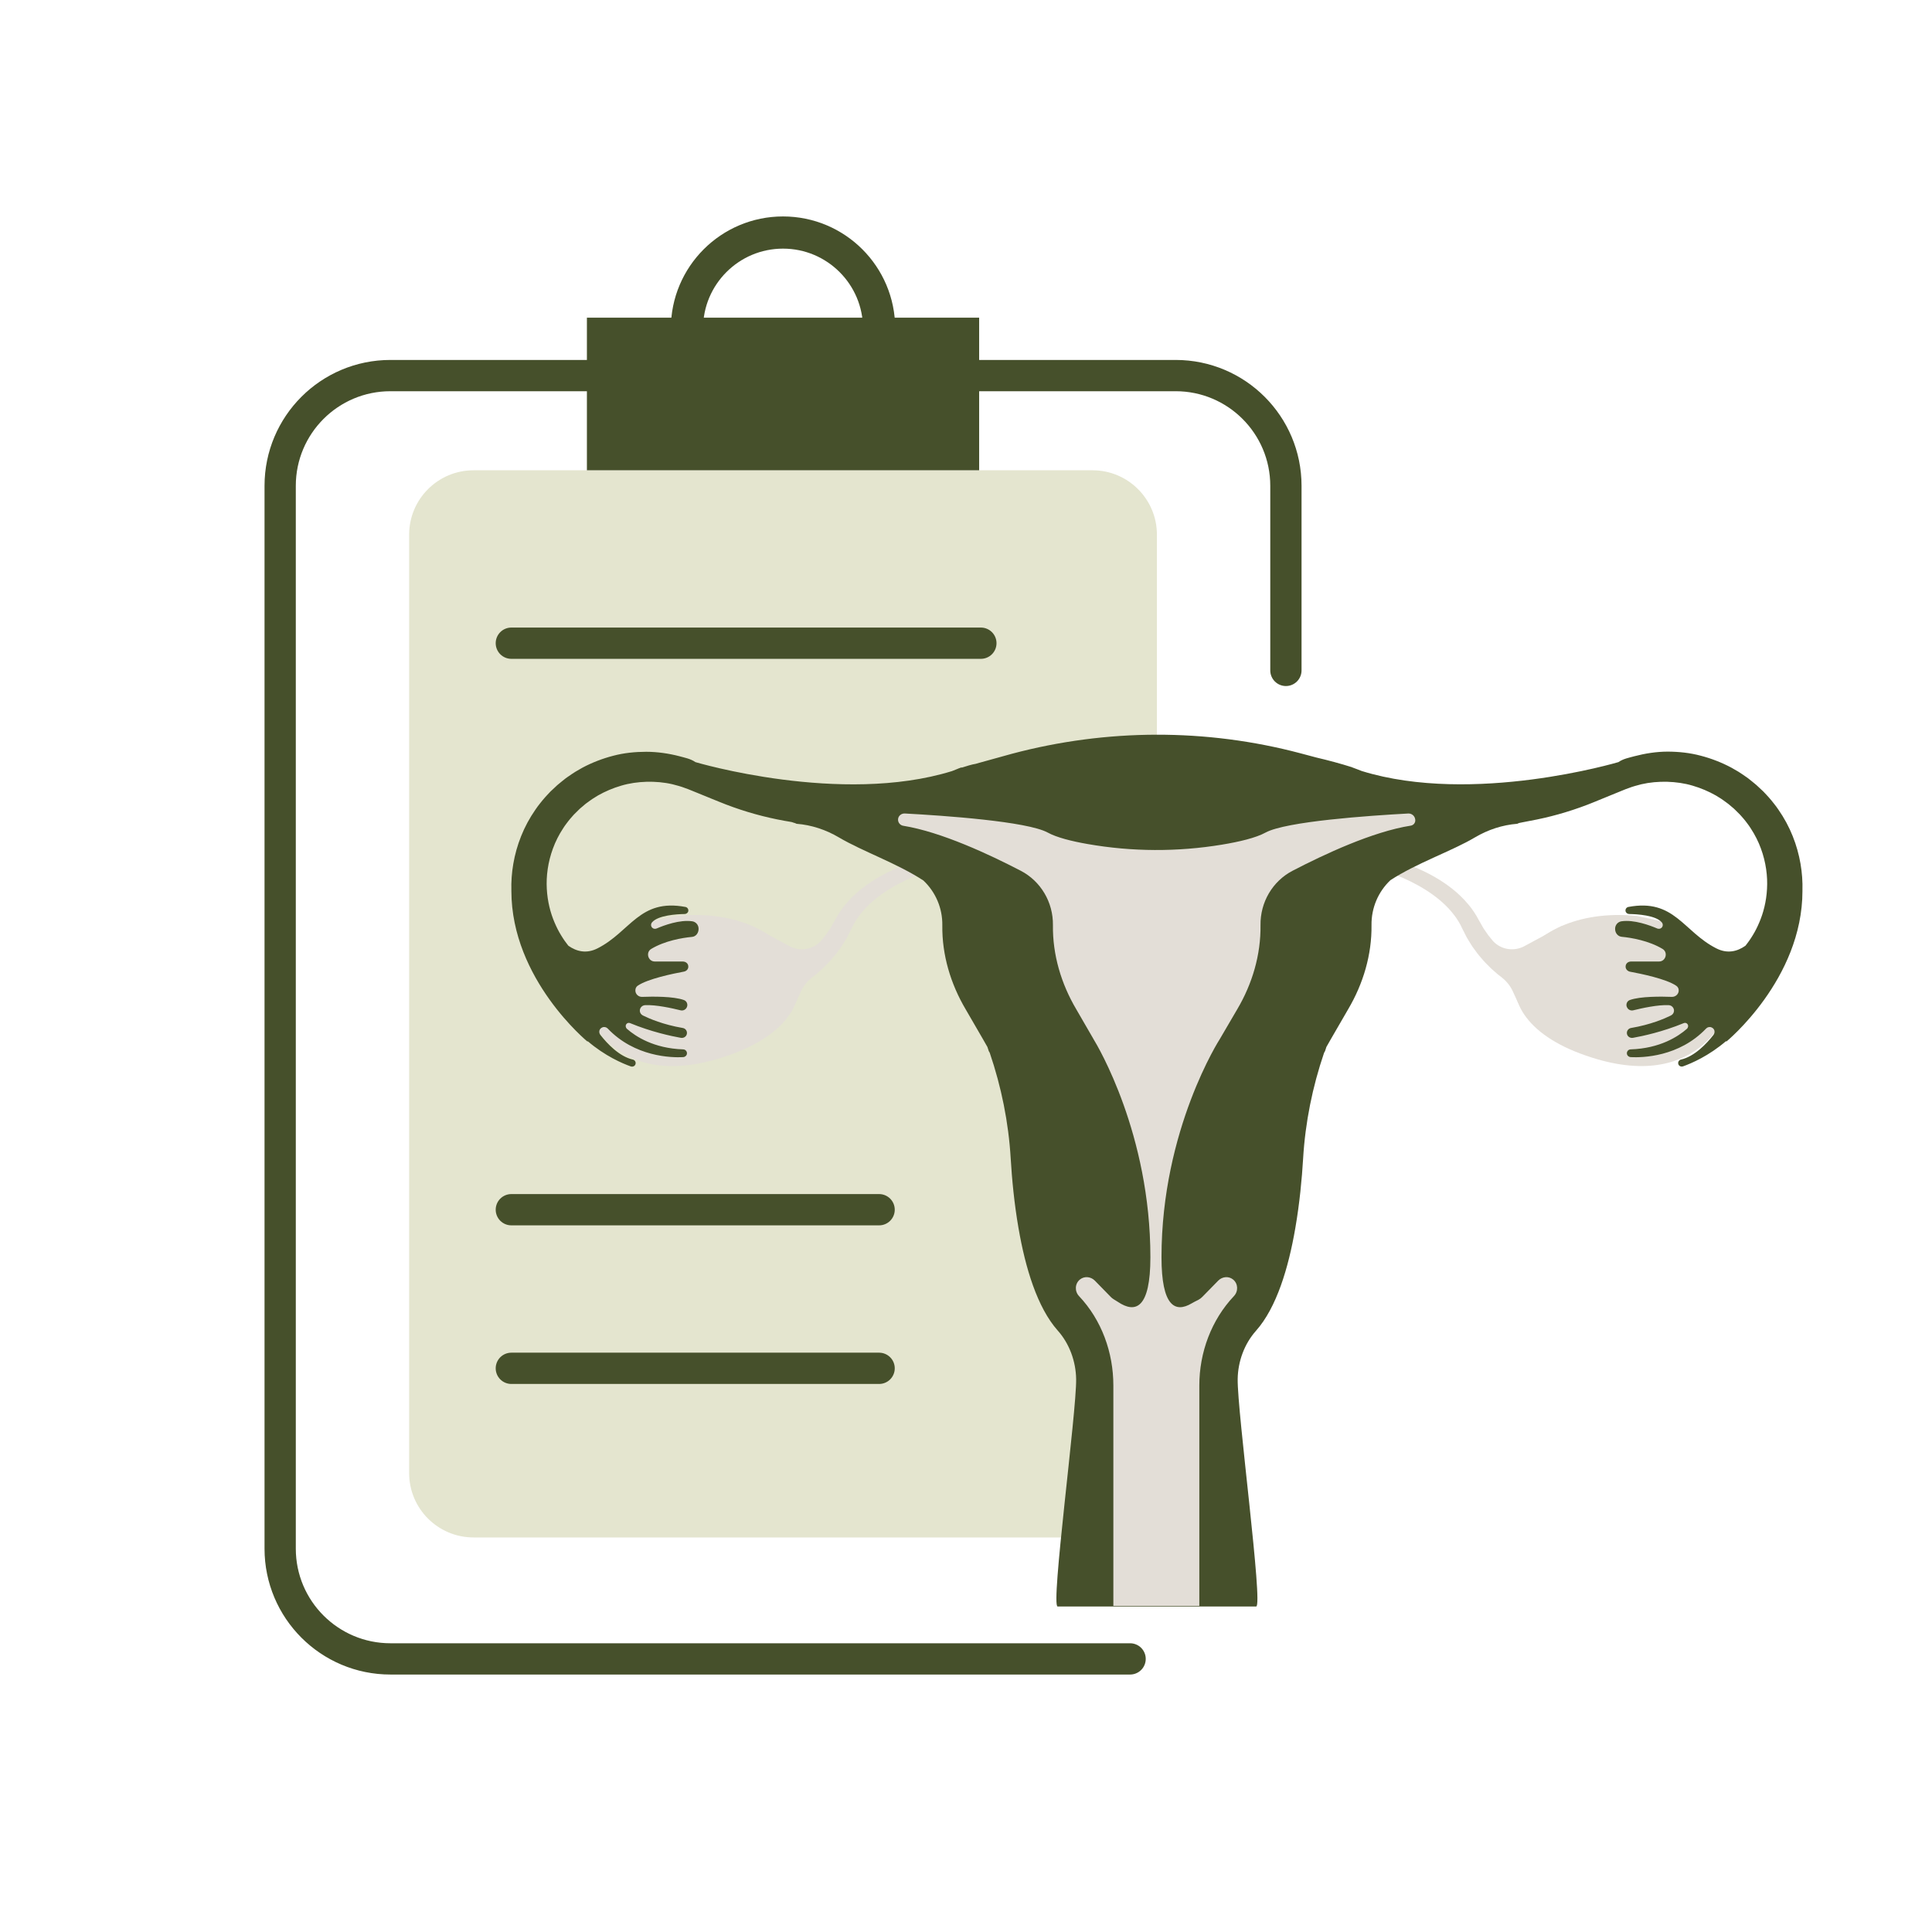 <?xml version="1.0" encoding="UTF-8" standalone="no"?>
<!-- Created with Inkscape (http://www.inkscape.org/) -->
<svg xmlns:inkscape="http://www.inkscape.org/namespaces/inkscape" xmlns:sodipodi="http://sodipodi.sourceforge.net/DTD/sodipodi-0.dtd" xmlns="http://www.w3.org/2000/svg" xmlns:svg="http://www.w3.org/2000/svg" version="1.1" id="svg2" width="160" height="160" viewBox="0 0 160 160" sodipodi:docname="icon_website_310906_Cervical screening.ai">
  <defs id="defs6">
    <clipPath id="clipPath16">
      <path d="M 0,120 H 120 V 0 H 0 Z" id="path14"></path>
    </clipPath>
    <clipPath id="clipPath24">
      <path d="M 25.419,90.812 H 71.876 V 24.513 H 25.419 Z" id="path22"></path>
    </clipPath>
  </defs>
  <g id="g8" inkscape:groupmode="layer" inkscape:label="icon_website_310906_Cervical screening" transform="matrix(1.333,0,0,-1.333,0,160)">
    <g id="g10">
      <g id="g12" clip-path="url(#clipPath16)">
        <g id="g18">
          <g id="g20"></g>
          <g id="g32">
            <g clip-path="url(#clipPath24)" opacity="0.4" id="g30">
              <g transform="translate(67.876,24.513)" id="g28">
                <path d="m 0,0 h -38.457 c -2.209,0 -4,1.791 -4,4 v 58.299 c 0,2.209 1.791,4 4,4 H 0 c 2.209,0 4,-1.791 4,-4 V 4 C 4,1.791 2.209,0 0,0" style="fill:#bbbd88;fill-opacity:1;fill-rule:nonzero;stroke:none" id="path26"></path>
              </g>
            </g>
          </g>
        </g>
        <g id="g34" transform="translate(70.21,16.967)">
          <path d="m 0,0 h -45.954 c -3.783,0 -6.85,3.067 -6.85,6.85 v 66.029 c 0,3.783 3.067,6.85 6.85,6.85 H 2.829 c 3.784,0 6.851,-3.067 6.851,-6.85 V 61.413" style="fill:none;stroke:#46502b;stroke-width:1.943;stroke-linecap:round;stroke-linejoin:round;stroke-miterlimit:10;stroke-dasharray:none;stroke-opacity:1" id="path36"></path>
        </g>
        <path d="M 60.832,90.812 H 36.463 v 9.482 h 24.369 z" style="fill:#46502b;fill-opacity:1;fill-rule:nonzero;stroke:none" id="path38"></path>
        <g id="g40" transform="translate(42.678,99.614)">
          <path d="m 0,0 c 0,3.297 2.673,5.969 5.969,5.969 3.297,0 5.97,-2.672 5.97,-5.969" style="fill:none;stroke:#46502b;stroke-width:2;stroke-linecap:round;stroke-linejoin:miter;stroke-miterlimit:10;stroke-dasharray:none;stroke-opacity:1" id="path42"></path>
        </g>
        <g id="g44" transform="translate(85.768,66.835)">
          <path d="M 0,0 C 0,0 0.016,-0.003 0.046,-0.01 0.075,-0.016 0.118,-0.026 0.175,-0.039 0.285,-0.065 0.445,-0.104 0.646,-0.161 1.048,-0.276 1.617,-0.456 2.277,-0.743 2.935,-1.031 3.69,-1.425 4.421,-1.995 4.786,-2.28 5.141,-2.615 5.46,-3 L 5.579,-3.146 5.692,-3.299 C 5.769,-3.4 5.836,-3.509 5.905,-3.618 L 5.957,-3.699 6.004,-3.784 6.098,-3.954 6.26,-4.237 6.345,-4.388 C 6.374,-4.437 6.402,-4.493 6.431,-4.53 l 0.173,-0.247 0.085,-0.124 0.099,-0.122 c 0.065,-0.081 0.131,-0.162 0.197,-0.243 0.004,-0.005 0.011,-0.012 0.021,-0.023 0.5,-0.524 1.293,-0.642 1.931,-0.298 l 2.349,1.266 1.268,-2.59 -1.022,-0.885 c 0.021,-0.004 0.043,-0.007 0.061,-0.01 0.094,-0.016 0.145,-0.024 0.145,-0.024 l -0.252,-1.512 c 0,0 -0.063,0.014 -0.181,0.039 -0.059,0.013 -0.133,0.026 -0.216,0.049 -0.083,0.022 -0.179,0.047 -0.286,0.076 -0.076,0.022 -0.16,0.048 -0.247,0.075 L 10.427,-9.524 8.548,-9.111 8.216,-8.389 C 8.065,-8.058 7.832,-7.773 7.549,-7.544 7.548,-7.543 7.546,-7.542 7.545,-7.541 7.456,-7.472 7.366,-7.404 7.277,-7.331 7.19,-7.256 7.103,-7.179 7.015,-7.102 6.972,-7.063 6.928,-7.024 6.883,-6.985 6.84,-6.946 6.799,-6.902 6.757,-6.86 6.673,-6.776 6.589,-6.691 6.504,-6.605 6.418,-6.521 6.344,-6.424 6.263,-6.332 6.185,-6.239 6.101,-6.15 6.027,-6.05 5.954,-5.951 5.881,-5.851 5.808,-5.751 L 5.698,-5.6 5.595,-5.435 C 5.528,-5.325 5.46,-5.214 5.392,-5.103 5.355,-5.046 5.334,-4.997 5.307,-4.945 L 5.229,-4.791 5.064,-4.465 4.997,-4.329 4.964,-4.261 4.927,-4.195 C 4.876,-4.107 4.828,-4.018 4.77,-3.934 l -0.084,0.127 -0.091,0.123 c -0.244,0.327 -0.528,0.626 -0.833,0.888 -0.609,0.526 -1.279,0.922 -1.873,1.217 -0.596,0.295 -1.121,0.491 -1.49,0.616 -0.184,0.062 -0.33,0.106 -0.429,0.134 -0.096,0.027 -0.147,0.041 -0.147,0.041 z" style="fill:#e3ded7;fill-opacity:1;fill-rule:nonzero;stroke:none" id="path46"></path>
        </g>
        <g id="g48" transform="translate(57.984,66.835)">
          <path d="M 0,0 C 0,0 -0.016,-0.003 -0.046,-0.01 -0.075,-0.016 -0.118,-0.026 -0.175,-0.039 -0.285,-0.065 -0.445,-0.104 -0.646,-0.161 -1.048,-0.276 -1.617,-0.456 -2.277,-0.743 -2.935,-1.031 -3.69,-1.425 -4.421,-1.995 -4.786,-2.28 -5.141,-2.615 -5.46,-3 L -5.579,-3.146 -5.692,-3.299 C -5.769,-3.4 -5.836,-3.509 -5.905,-3.618 L -5.957,-3.699 -6.004,-3.784 -6.098,-3.954 -6.26,-4.237 -6.345,-4.388 C -6.374,-4.437 -6.402,-4.493 -6.431,-4.53 l -0.173,-0.247 -0.085,-0.124 -0.099,-0.122 c -0.065,-0.081 -0.131,-0.162 -0.197,-0.243 -0.004,-0.005 -0.011,-0.012 -0.021,-0.023 -0.5,-0.524 -1.293,-0.642 -1.931,-0.298 l -2.349,1.266 -1.268,-2.59 1.022,-0.885 c -0.022,-0.004 -0.043,-0.007 -0.061,-0.01 -0.094,-0.016 -0.145,-0.024 -0.145,-0.024 l 0.252,-1.512 c 0,0 0.063,0.014 0.181,0.039 0.059,0.013 0.133,0.026 0.216,0.049 0.083,0.022 0.179,0.047 0.286,0.076 0.076,0.022 0.16,0.048 0.247,0.075 l 0.129,-0.421 1.879,0.413 0.332,0.722 c 0.151,0.331 0.384,0.616 0.667,0.845 0.001,10e-4 0.003,0.002 0.004,0.003 0.089,0.069 0.179,0.137 0.268,0.21 0.087,0.075 0.174,0.152 0.262,0.229 0.043,0.039 0.087,0.078 0.131,0.117 0.044,0.039 0.085,0.083 0.127,0.125 0.084,0.084 0.168,0.169 0.253,0.255 0.086,0.084 0.16,0.181 0.241,0.273 0.078,0.093 0.162,0.182 0.236,0.282 0.073,0.099 0.146,0.199 0.219,0.299 l 0.11,0.151 0.103,0.165 c 0.067,0.11 0.135,0.221 0.203,0.332 0.037,0.057 0.058,0.106 0.085,0.158 l 0.078,0.154 0.165,0.326 0.067,0.136 0.033,0.068 0.037,0.066 c 0.051,0.088 0.099,0.177 0.157,0.261 l 0.084,0.127 0.091,0.123 c 0.244,0.327 0.528,0.626 0.833,0.888 0.609,0.526 1.279,0.922 1.873,1.217 0.596,0.295 1.121,0.491 1.49,0.616 0.184,0.062 0.33,0.106 0.429,0.134 0.096,0.027 0.147,0.041 0.147,0.041 z" style="fill:#e3ded7;fill-opacity:1;fill-rule:nonzero;stroke:none" id="path50"></path>
        </g>
        <g id="g52" transform="translate(36.38,57.338)">
          <path d="M 0,0 C 0,0 1.804,-5.531 9.184,-2.766 16.563,0 13.062,6.517 5.683,5.79 L 4.067,5.44 2.085,3.765 1.347,1.374 Z" style="fill:#e3ded7;fill-opacity:1;fill-rule:nonzero;stroke:none" id="path54"></path>
        </g>
        <g id="g56" transform="translate(107.371,57.338)">
          <path d="M 0,0 C 0,0 -1.804,-5.531 -9.184,-2.766 -16.563,0 -13.062,6.517 -5.683,5.79 l 1.616,-0.35 1.982,-1.675 0.738,-2.391 z" style="fill:#e3ded7;fill-opacity:1;fill-rule:nonzero;stroke:none" id="path58"></path>
        </g>
        <g id="g60" transform="translate(111.375,68.085)">
          <path d="m 0,0 c -0.225,0.566 -0.523,1.121 -0.888,1.645 -0.046,0.065 -0.092,0.13 -0.138,0.196 -0.049,0.063 -0.098,0.127 -0.148,0.19 -0.096,0.13 -0.204,0.25 -0.309,0.374 -0.052,0.063 -0.11,0.12 -0.165,0.18 l -0.084,0.089 -0.042,0.044 -0.021,0.023 -0.01,0.011 -0.038,0.037 C -1.948,2.888 -2.054,2.986 -2.16,3.085 L -2.24,3.16 C -2.264,3.184 -2.304,3.214 -2.336,3.241 L -2.54,3.408 -2.746,3.573 C -2.816,3.63 -2.884,3.671 -2.953,3.72 -3.092,3.813 -3.227,3.913 -3.371,4 -3.516,4.084 -3.662,4.168 -3.809,4.253 -4.407,4.571 -5.048,4.822 -5.715,4.995 -6.381,5.173 -7.077,5.247 -7.772,5.249 -8.467,5.247 -9.166,5.137 -9.84,4.961 -10.175,4.866 -10.51,4.814 -10.83,4.596 v 0 c -0.005,0 -9.025,-2.691 -15.941,-0.553 -0.188,0.065 -0.38,0.156 -0.573,0.218 -0.008,0.003 -0.017,0.01 -0.025,0.013 v 0.002 c -0.719,0.228 -1.467,0.429 -2.223,0.606 l -0.985,0.262 c -5.87,1.558 -12.046,1.533 -17.916,-0.025 l -2.241,-0.62 h 0.022 c -0.31,-0.049 -0.616,-0.151 -0.917,-0.246 v 0.014 c -0.009,-0.003 -0.017,0 -0.025,-0.002 -0.194,-0.062 -0.385,-0.16 -0.574,-0.225 -6.915,-2.138 -15.935,0.556 -15.94,0.556 v 0 c -0.32,0.218 -0.655,0.27 -0.99,0.365 -0.674,0.176 -1.373,0.276 -2.068,0.278 C -71.921,5.237 -72.617,5.168 -73.283,4.99 -73.95,4.817 -74.591,4.569 -75.189,4.251 -75.336,4.165 -75.482,4.083 -75.627,3.998 -75.772,3.912 -75.906,3.813 -76.045,3.719 -76.114,3.67 -76.183,3.629 -76.252,3.573 L -76.458,3.408 -76.662,3.241 C -76.694,3.214 -76.735,3.184 -76.759,3.16 L -76.838,3.085 C -76.944,2.986 -77.05,2.888 -77.155,2.789 l -0.038,-0.037 -0.01,-0.011 -0.021,-0.023 -0.042,-0.044 -0.084,-0.089 c -0.056,-0.06 -0.113,-0.117 -0.165,-0.18 -0.105,-0.124 -0.213,-0.244 -0.31,-0.374 -0.049,-0.063 -0.098,-0.127 -0.147,-0.19 C -78.018,1.775 -78.064,1.71 -78.11,1.645 -78.475,1.121 -78.773,0.566 -78.998,0 c -0.455,-1.132 -0.637,-2.311 -0.606,-3.377 0,-0.004 0.001,-0.027 0.001,-0.027 h -0.001 c 0,-5.502 4.74,-9.373 4.74,-9.373 l -0.009,0.046 c 1.086,-0.934 2.168,-1.393 2.682,-1.576 0.138,-0.049 0.283,0.027 0.305,0.172 0.018,0.119 -0.059,0.225 -0.172,0.251 -0.845,0.194 -1.591,0.99 -2.01,1.524 -0.135,0.171 -0.085,0.395 0.117,0.477 0.122,0.049 0.25,0.014 0.334,-0.074 1.684,-1.765 3.952,-1.811 4.683,-1.775 0.113,0.006 0.213,0.085 0.234,0.196 0.028,0.149 -0.084,0.282 -0.229,0.286 -1.829,0.059 -2.96,0.807 -3.493,1.274 -0.084,0.074 -0.107,0.203 -0.041,0.294 0.057,0.08 0.153,0.096 0.229,0.065 1.321,-0.545 2.558,-0.809 3.159,-0.916 0.169,-0.03 0.341,0.075 0.373,0.244 0.035,0.177 -0.084,0.34 -0.253,0.368 -1.222,0.207 -2.094,0.587 -2.467,0.772 -0.084,0.041 -0.153,0.11 -0.184,0.198 -0.076,0.219 0.089,0.434 0.3,0.447 0.669,0.039 1.711,-0.194 2.213,-0.319 0.166,-0.041 0.336,0.048 0.397,0.21 l 0.002,0.007 c 0.064,0.169 -0.022,0.361 -0.192,0.422 -0.649,0.235 -1.941,0.221 -2.598,0.196 -0.223,-0.008 -0.417,0.171 -0.417,0.394 v 0.007 c 0,0.116 0.045,0.223 0.14,0.289 0.62,0.431 2.223,0.759 2.87,0.878 0.154,0.028 0.276,0.145 0.279,0.302 0.005,0.198 -0.152,0.327 -0.349,0.327 h -1.734 c -0.418,0 -0.58,0.566 -0.222,0.782 0.843,0.507 1.93,0.692 2.535,0.747 0.246,0.023 0.408,0.246 0.408,0.495 v 0.011 c 0,0.232 -0.165,0.431 -0.395,0.464 -0.785,0.113 -1.764,-0.256 -2.209,-0.446 -0.094,-0.041 -0.207,-0.025 -0.279,0.049 -0.094,0.097 -0.087,0.24 -0.007,0.333 0.378,0.44 1.533,0.508 2.026,0.516 0.107,0.002 0.204,0.075 0.224,0.18 0.023,0.124 -0.059,0.237 -0.177,0.259 -2.856,0.537 -3.408,-1.532 -5.461,-2.573 -0.687,-0.348 -1.297,-0.198 -1.809,0.161 -0.01,0.013 -0.02,0.025 -0.031,0.039 -0.033,0.037 -0.068,0.089 -0.103,0.136 -0.036,0.049 -0.072,0.098 -0.11,0.149 -0.067,0.106 -0.147,0.212 -0.214,0.332 -0.145,0.234 -0.28,0.501 -0.405,0.794 -0.25,0.585 -0.437,1.293 -0.48,2.083 -0.045,0.788 0.067,1.658 0.382,2.512 0.156,0.427 0.367,0.848 0.631,1.249 l 0.099,0.15 0.107,0.146 c 0.069,0.1 0.15,0.192 0.226,0.289 0.037,0.049 0.08,0.093 0.121,0.139 l 0.062,0.07 0.03,0.034 0.016,0.018 0.008,0.009 c 0.004,0.004 0.006,0.006 0.006,0.006 0.094,0.093 0.189,0.186 0.283,0.28 l 0.078,0.076 c 0.013,0.014 0.025,0.024 0.036,0.033 l 0.033,0.027 0.134,0.112 0.133,0.115 c 0.043,0.038 0.101,0.074 0.151,0.112 0.104,0.073 0.204,0.154 0.313,0.223 0.109,0.068 0.218,0.136 0.329,0.204 0.45,0.255 0.935,0.462 1.444,0.61 0.508,0.152 1.043,0.226 1.58,0.242 0.536,0.013 1.08,-0.032 1.608,-0.155 0.262,-0.069 0.526,-0.135 0.779,-0.235 l 0.191,-0.069 0.213,-0.086 0.429,-0.174 c 0.286,-0.117 0.571,-0.233 0.855,-0.349 0.142,-0.058 0.284,-0.115 0.426,-0.173 0.156,-0.063 0.281,-0.114 0.44,-0.174 1.197,-0.458 2.405,-0.789 3.597,-1.005 0.149,-0.028 0.298,-0.052 0.446,-0.077 0.074,-0.011 0.148,-0.054 0.221,-0.065 l 0.111,-0.048 v 0 c 0.926,-0.073 1.823,-0.37 2.625,-0.844 1.462,-0.866 3.614,-1.607 5.257,-2.682 0.749,-0.708 1.188,-1.707 1.173,-2.78 -0.025,-1.842 0.517,-3.643 1.451,-5.222 l 1.067,-1.841 c 0.098,-0.165 0.192,-0.331 0.284,-0.498 0.029,-0.086 0.056,-0.171 0.085,-0.257 l 0.058,-0.099 c 0.723,-2.12 1.17,-4.328 1.303,-6.565 0.075,-1.263 0.218,-2.796 0.486,-4.336 0.423,-2.451 1.159,-4.924 2.441,-6.365 0.726,-0.815 1.121,-1.914 1.139,-3.005 0.033,-2.035 -1.597,-14.134 -1.149,-14.134 h 0.014 12.305 0.014 c 0.449,0 -1.181,12.099 -1.148,14.134 0.017,1.091 0.413,2.181 1.138,2.996 1.282,1.441 2.019,3.918 2.441,6.369 0.268,1.541 0.412,3.076 0.487,4.339 0.133,2.237 0.58,4.446 1.303,6.567 l 0.058,0.099 c 0.029,0.086 0.056,0.172 0.084,0.258 0.093,0.167 0.187,0.334 0.285,0.5 l 1.067,1.843 c 0.933,1.579 1.475,3.385 1.451,5.227 -0.015,1.073 0.423,2.082 1.173,2.79 1.643,1.075 3.795,1.796 5.257,2.662 0.802,0.474 1.699,0.771 2.624,0.844 h 0.001 l 0.11,0.048 c 0.074,0.011 0.148,0.034 0.222,0.045 0.148,0.025 0.297,0.059 0.446,0.087 1.192,0.216 2.4,0.552 3.596,1.01 0.16,0.06 0.284,0.114 0.441,0.176 0.142,0.058 0.284,0.117 0.426,0.175 0.284,0.116 0.569,0.233 0.855,0.349 l 0.429,0.175 0.212,0.086 0.192,0.069 c 0.253,0.1 0.517,0.166 0.779,0.235 0.528,0.122 1.071,0.168 1.608,0.155 0.537,-0.016 1.072,-0.09 1.58,-0.242 0.509,-0.148 0.994,-0.355 1.444,-0.61 0.11,-0.068 0.22,-0.136 0.329,-0.204 0.109,-0.069 0.209,-0.15 0.313,-0.223 0.05,-0.038 0.107,-0.074 0.15,-0.112 L -3.846,1.87 -3.713,1.758 -3.679,1.731 c 0.011,-0.009 0.022,-0.019 0.036,-0.033 l 0.078,-0.076 c 0.094,-0.094 0.189,-0.187 0.283,-0.28 0,0 0.002,-0.002 0.006,-0.006 l 0.008,-0.009 0.015,-0.018 0.031,-0.034 0.062,-0.07 c 0.04,-0.046 0.084,-0.09 0.121,-0.139 0.076,-0.097 0.157,-0.189 0.226,-0.289 l 0.107,-0.146 0.099,-0.15 c 0.263,-0.401 0.475,-0.822 0.631,-1.249 0.315,-0.854 0.427,-1.724 0.381,-2.512 -0.042,-0.79 -0.229,-1.498 -0.48,-2.083 -0.124,-0.293 -0.259,-0.56 -0.404,-0.794 -0.068,-0.12 -0.147,-0.226 -0.215,-0.332 -0.037,-0.051 -0.073,-0.1 -0.109,-0.149 -0.035,-0.047 -0.07,-0.099 -0.103,-0.136 -0.011,-0.014 -0.021,-0.026 -0.032,-0.039 -0.511,-0.359 -1.122,-0.509 -1.808,-0.161 -2.053,1.041 -2.605,3.11 -5.461,2.573 -0.118,-0.022 -0.2,-0.135 -0.177,-0.259 0.019,-0.105 0.117,-0.178 0.224,-0.18 0.493,-0.008 1.648,-0.076 2.026,-0.516 0.08,-0.093 0.087,-0.236 -0.007,-0.333 -0.072,-0.074 -0.184,-0.09 -0.279,-0.049 -0.445,0.19 -1.429,0.559 -2.214,0.446 -0.23,-0.033 -0.399,-0.232 -0.399,-0.464 v -0.011 c 0,-0.249 0.166,-0.466 0.413,-0.489 0.604,-0.056 1.692,-0.246 2.535,-0.753 0.359,-0.216 0.2,-0.782 -0.218,-0.782 h -1.734 c -0.197,0 -0.349,-0.129 -0.344,-0.327 0.003,-0.157 0.129,-0.28 0.284,-0.308 0.646,-0.119 2.248,-0.444 2.867,-0.875 0.096,-0.066 0.149,-0.17 0.149,-0.286 v -0.007 c 0,-0.223 -0.202,-0.402 -0.426,-0.394 -0.657,0.025 -1.962,0.039 -2.611,-0.196 -0.17,-0.061 -0.253,-0.253 -0.19,-0.422 l 0.005,-0.007 c 0.06,-0.162 0.231,-0.251 0.397,-0.21 0.502,0.125 1.545,0.358 2.213,0.319 0.212,-0.013 0.377,-0.228 0.3,-0.447 -0.031,-0.088 -0.1,-0.157 -0.183,-0.198 -0.373,-0.185 -1.245,-0.565 -2.467,-0.772 -0.169,-0.028 -0.288,-0.191 -0.254,-0.368 0.033,-0.169 0.205,-0.274 0.374,-0.244 0.6,0.107 1.837,0.371 3.159,0.916 0.076,0.031 0.172,0.015 0.229,-0.065 0.066,-0.091 0.043,-0.22 -0.041,-0.294 -0.533,-0.467 -1.664,-1.215 -3.494,-1.274 -0.144,-0.004 -0.256,-0.137 -0.228,-0.286 0.02,-0.111 0.121,-0.19 0.233,-0.196 0.732,-0.036 2.999,0.01 4.684,1.775 0.083,0.088 0.212,0.123 0.334,0.074 0.202,-0.081 0.251,-0.305 0.117,-0.477 -0.419,-0.534 -1.165,-1.329 -2.011,-1.523 -0.112,-0.026 -0.19,-0.131 -0.172,-0.25 0.023,-0.145 0.168,-0.219 0.306,-0.17 0.513,0.183 1.596,0.645 2.681,1.579 l -0.008,-0.053 c 0,0 4.74,3.871 4.74,9.373 H 0.605 c 0,0 0.001,0.023 0.001,0.027 C 0.637,-2.311 0.455,-1.132 0,0" style="fill:#46502b;fill-opacity:1;fill-rule:nonzero;stroke:none" id="path62"></path>
        </g>
        <g id="g64" transform="translate(87.487,69.489)">
          <path d="m 0,0 c -2.413,-0.131 -7.592,-0.488 -8.866,-1.186 -0.596,-0.326 -1.621,-0.57 -2.7,-0.748 -2.765,-0.457 -5.591,-0.446 -8.352,0.038 -0.995,0.174 -1.918,0.406 -2.473,0.71 -1.277,0.7 -6.475,1.057 -8.881,1.187 -0.212,0.011 -0.404,-0.142 -0.421,-0.352 -0.016,-0.203 0.126,-0.379 0.322,-0.411 2.367,-0.383 5.354,-1.784 7.302,-2.796 1.243,-0.647 2.017,-1.955 1.998,-3.378 -0.025,-1.843 0.515,-3.647 1.449,-5.226 l 1.066,-1.843 c 0.004,-0.008 0.009,-0.016 0.013,-0.024 0.242,-0.393 3.527,-5.887 3.527,-13.536 0,-3.181 -0.919,-3.516 -2.02,-2.776 -0.089,0.06 -0.181,0.113 -0.272,0.169 -0.058,0.036 -0.112,0.079 -0.161,0.129 l -0.998,1.021 c -0.249,0.253 -0.648,0.295 -0.924,0.073 -0.323,-0.26 -0.338,-0.738 -0.059,-1.033 1.401,-1.482 2.133,-3.499 2.133,-5.555 v -13.694 h 5.341 v 13.694 c 0,2.056 0.749,4.073 2.15,5.555 0.279,0.295 0.267,0.773 -0.056,1.033 -0.276,0.222 -0.671,0.18 -0.92,-0.073 l -0.985,-1.006 c -0.078,-0.079 -0.163,-0.144 -0.255,-0.191 -0.138,-0.068 -0.277,-0.136 -0.41,-0.215 -1.035,-0.612 -1.874,-0.17 -1.874,2.869 0,7.941 3.628,13.56 3.628,13.56 l 1.078,1.843 c 0.934,1.579 1.47,3.383 1.445,5.226 -0.019,1.423 0.748,2.731 1.991,3.378 1.961,1.019 4.972,2.431 7.346,2.804 0.179,0.028 0.301,0.193 0.276,0.371 L 0.435,-0.358 C 0.405,-0.144 0.216,0.012 0,0" style="fill:#e3ded7;fill-opacity:1;fill-rule:nonzero;stroke:none" id="path66"></path>
        </g>
        <g id="g68" transform="translate(31.768,35.02)">
          <path d="M 0,0 H 22.849" style="fill:none;stroke:#46502b;stroke-width:1.943;stroke-linecap:round;stroke-linejoin:miter;stroke-miterlimit:10;stroke-dasharray:none;stroke-opacity:1" id="path70"></path>
        </g>
        <g id="g72" transform="translate(31.768,44.874)">
          <path d="M 0,0 H 22.849" style="fill:none;stroke:#46502b;stroke-width:1.943;stroke-linecap:round;stroke-linejoin:miter;stroke-miterlimit:10;stroke-dasharray:none;stroke-opacity:1" id="path74"></path>
        </g>
        <g id="g76" transform="translate(31.768,80.07)">
          <path d="M 0,0 H 29.171" style="fill:none;stroke:#46502b;stroke-width:1.943;stroke-linecap:round;stroke-linejoin:miter;stroke-miterlimit:10;stroke-dasharray:none;stroke-opacity:1" id="path78"></path>
        </g>
      </g>
    </g>
  </g>
</svg>
